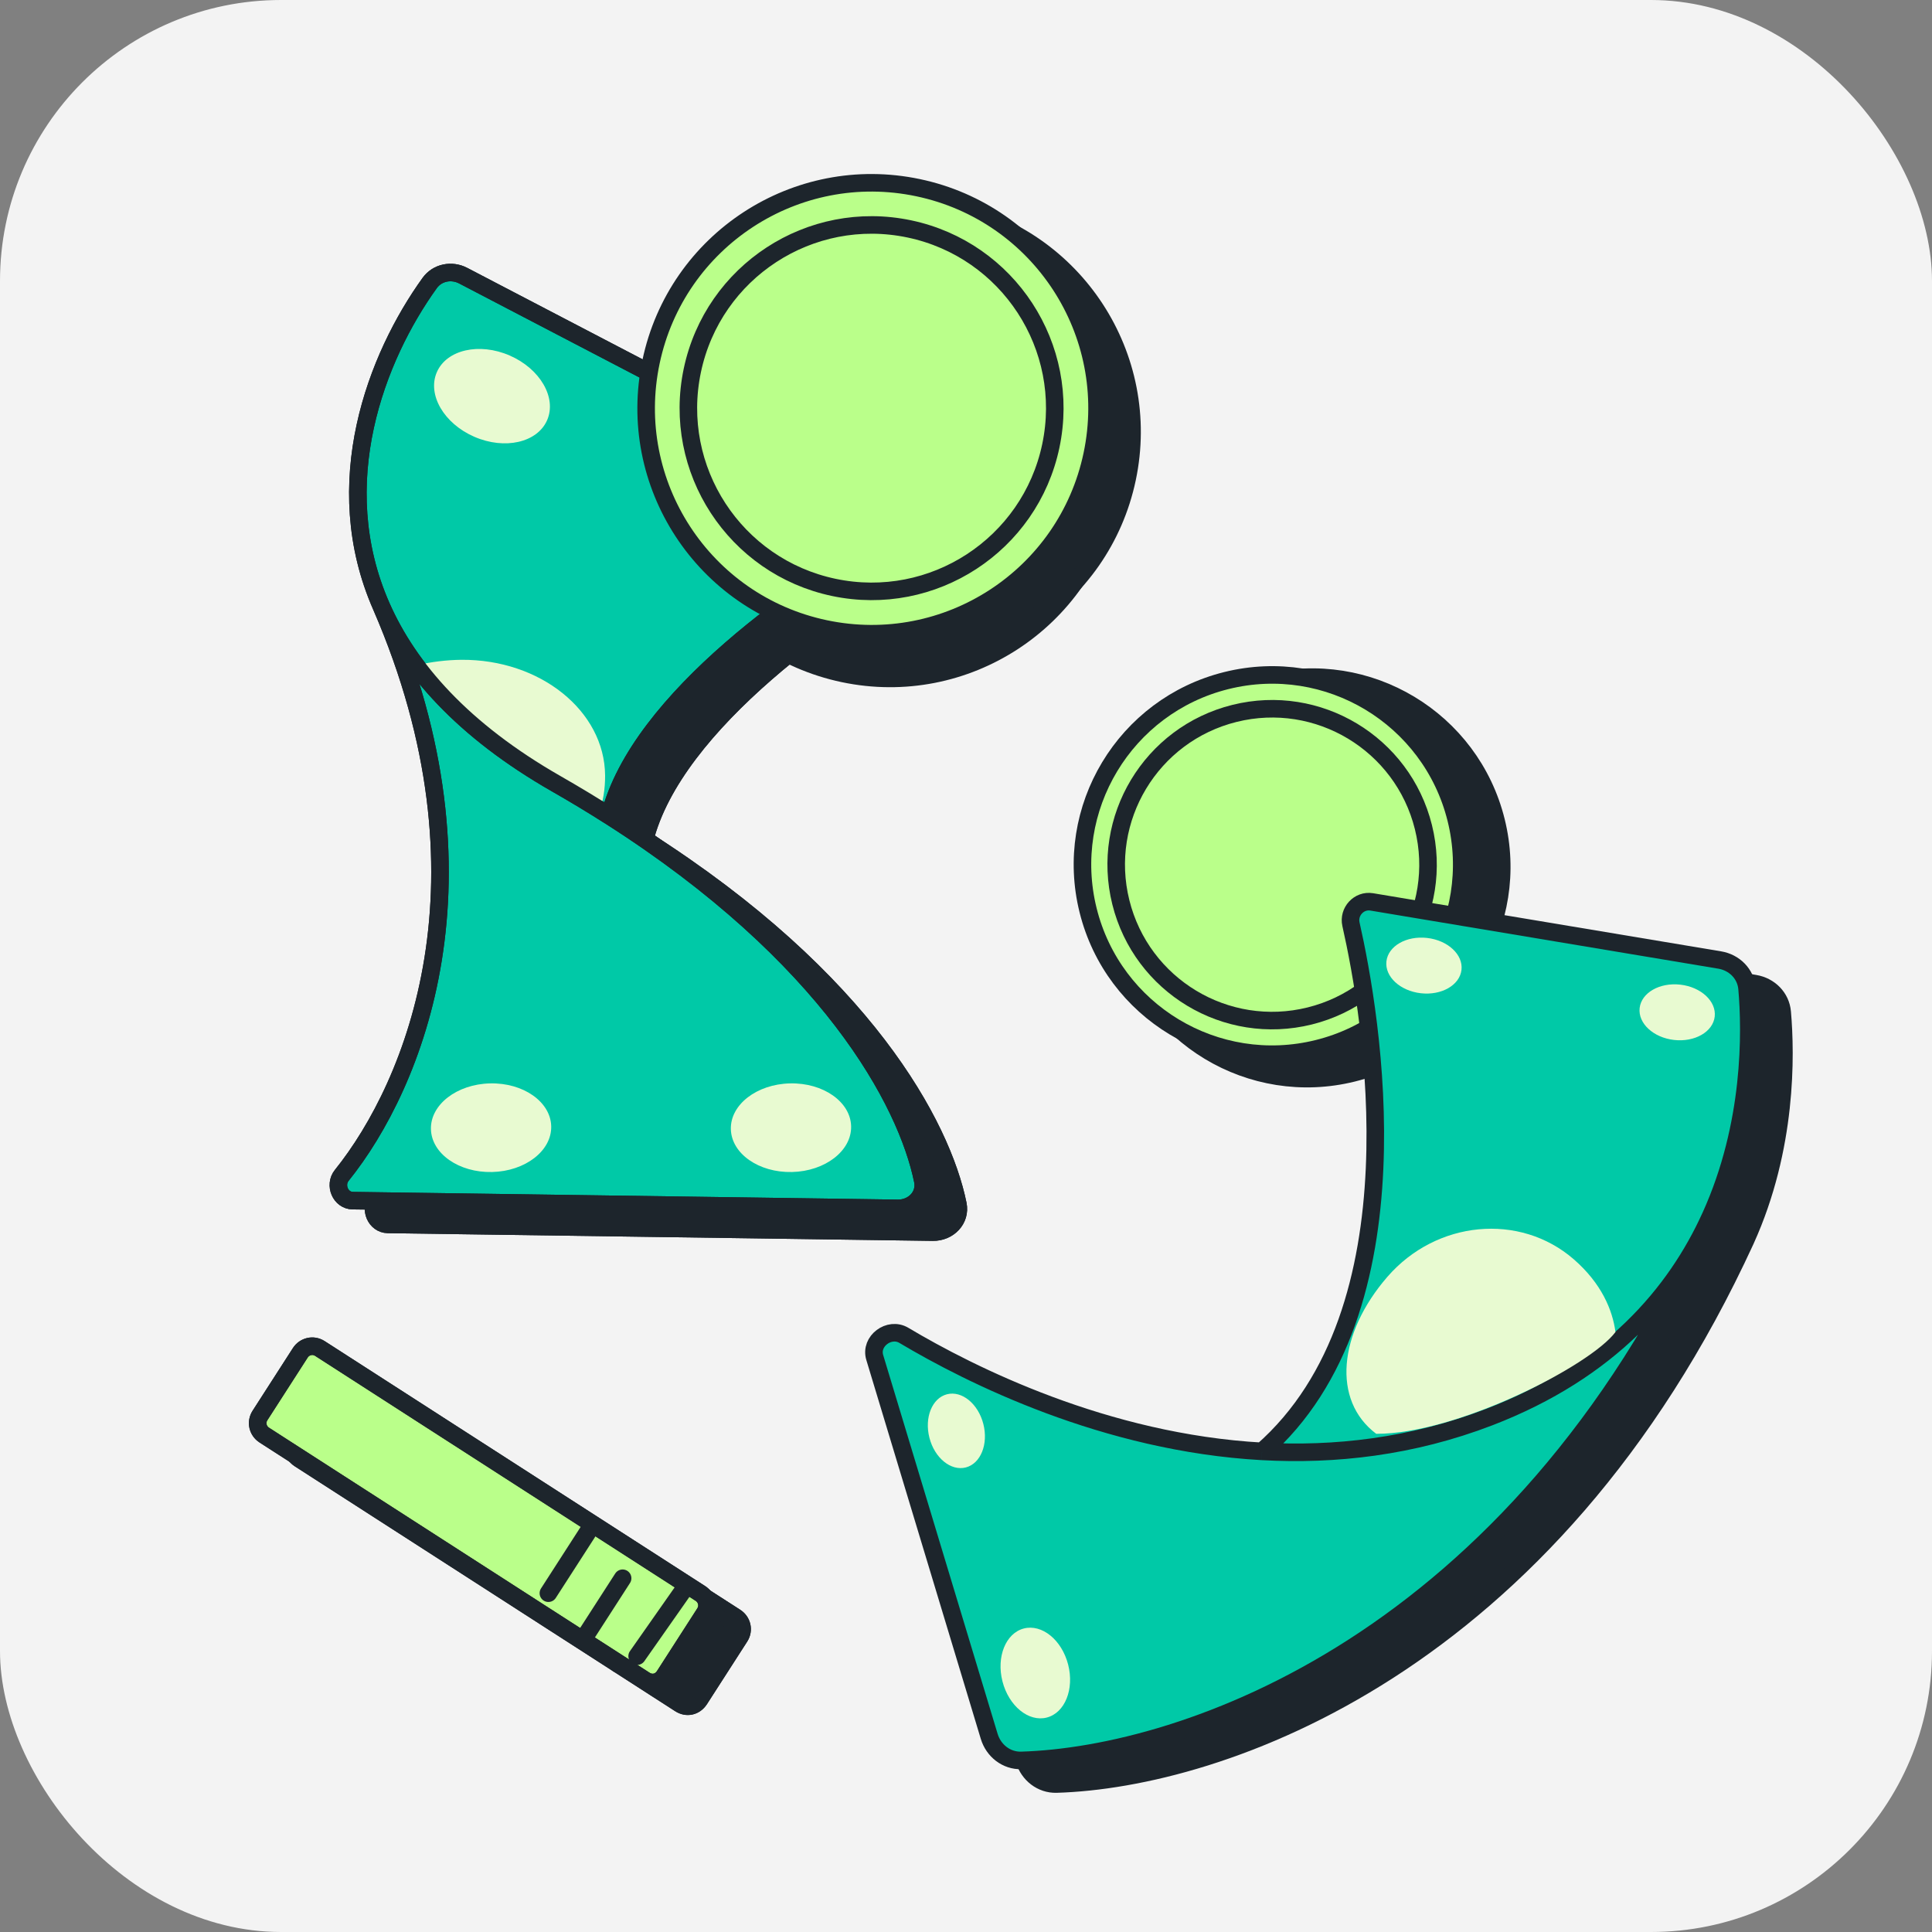 <svg fill="none" height="110" viewBox="0 0 110 110" width="110" xmlns="http://www.w3.org/2000/svg" xmlns:xlink="http://www.w3.org/1999/xlink"><rect x="0" y="0" width="110" height="110" fill="#808080" stroke="none"/><clipPath id="a"><rect height="110" rx="16" width="110"/></clipPath><g clip-path="url(#a)"><rect fill="#f3f3f3" height="110" rx="16" width="110"/><circle cx="11.3" cy="11.3" fill="#1d252c" r="10.8" stroke="#1d252c" transform="matrix(.97 -.241 -.241 -.97 66.469 63.034)"/><circle cx="11.3" cy="11.3" fill="#1d252c" r="10.8" stroke="#1d252c" transform="matrix(.97 -.241 -.241 -.97 66.186 64.3)"/><circle cx="9.38" cy="9.38" fill="#1d252c" r="8.88" stroke="#1d252c" transform="matrix(.97 -.241 -.241 -.97 67.586 61.972)"/><circle cx="11.3" cy="11.3" fill="#baff8a" r="10.8" stroke="#1d252c" transform="matrix(.97 -.241 -.241 -.97 64.19 62.909)"/><circle cx="9.38" cy="9.38" fill="#baff8a" r="8.88" stroke="#1d252c" transform="matrix(.97 -.241 -.241 -.97 65.591 60.59)"/><path d="m22.083 69.712 31.028.439c.885.013 1.603-.71 1.427-1.577-.91-4.483-5.322-12.802-17.83-20.766 1.673-6.648 11.129-13.202 16.732-16.269.561-.307.561-1.125-.006-1.421l-25.063-13.072c-.658-.343-1.471-.184-1.905.419-3.032 4.211-5.836 11.408-2.749 18.418 6.719 15.494 1.887 27.234-2.26 32.392-.439.546-.073 1.427.628 1.437z" fill="#1d252c"/><path d="m23.716 35.883c-3.087-7.01-.283-14.207 2.749-18.418.434-.603 1.246-.762 1.905-.419l25.063 13.072c.568.296.568 1.113.006 1.421-5.603 3.067-15.059 9.621-16.732 16.269m-12.991-11.925c1.563 3.549 4.635 7.05 9.952 10.091 1.063.608 2.075 1.22 3.039 1.834m-12.991-11.925c6.719 15.494 1.887 27.234-2.26 32.392-.439.546-.073 1.427.628 1.437l31.028.439c.885.013 1.603-.71 1.427-1.577-.91-4.483-5.322-12.802-17.83-20.766" stroke="#1d252c"/><ellipse cx="2.523" cy="3.424" fill="#1d252c" rx="2.523" ry="3.424" transform="matrix(-.399 .917 .917 .399 43.44 26.953)"/><ellipse cx="2.523" cy="3.424" fill="#1d252c" rx="2.523" ry="3.424" transform="matrix(.024 1 1 -.024 43.551 63.117)"/><ellipse cx="2.523" cy="3.424" fill="#1d252c" rx="2.523" ry="3.424" transform="matrix(.024 1 1 -.024 26.475 63.117)"/><path d="m36.082 47.69c.262-.66.376-1.461.37-2.192-.031-3.672-3.697-6.618-8.189-6.581-.803.007-1.736.116-2.468.3.401 1.032 2.534 3.151 4.864 4.955s4.857 3.293 5.423 3.519z" fill="#1d252c"/><ellipse cx="2.523" cy="3.424" fill="#1d252c" rx="2.523" ry="3.424" transform="matrix(-.399 .917 .917 .399 27.879 20.227)"/><path d="m23.716 35.883c-3.087-7.01-.283-14.207 2.749-18.418.434-.603 1.246-.762 1.905-.419l25.063 13.072c.568.296.568 1.113.006 1.421-5.603 3.067-15.059 9.621-16.732 16.269m-12.991-11.925c1.563 3.549 4.635 7.05 9.952 10.091 1.063.608 2.075 1.22 3.039 1.834m-12.991-11.925c6.719 15.494 1.887 27.234-2.26 32.392-.439.546-.073 1.427.628 1.437l31.028.439c.885.013 1.603-.71 1.427-1.577-.91-4.483-5.322-12.802-17.83-20.766" stroke="#1d252c"/><circle cx="13.341" cy="13.341" fill="#1d252c" r="12.841" stroke="#1d252c" transform="matrix(-.978 -.206 -.206 .978 66.463 15.491)"/><circle cx="13.341" cy="13.341" fill="#1d252c" r="12.841" stroke="#1d252c" transform="matrix(-.978 -.206 -.206 .978 67.414 14.296)"/><circle cx="10.935" cy="10.935" fill="#1d252c" r="10.435" stroke="#1d252c" transform="matrix(-.978 -.206 -.206 .978 64.564 16.155)"/><path d="m20.083 68.36 31.028.439c.885.013 1.603-.71 1.427-1.577-.91-4.483-5.322-12.802-17.83-20.766 1.673-6.648 11.129-13.202 16.732-16.269.561-.307.561-1.125-.006-1.421l-25.063-13.072c-.658-.343-1.471-.184-1.905.419-3.032 4.211-5.836 11.408-2.749 18.418 6.719 15.494 1.887 27.234-2.26 32.392-.439.546-.073 1.427.628 1.437z" fill="#00c9a7"/><path d="m21.716 34.531c-3.087-7.01-.283-14.207 2.749-18.418.434-.603 1.246-.762 1.905-.419l25.063 13.072c.568.296.568 1.113.006 1.421-5.603 3.067-15.059 9.621-16.732 16.269m-12.991-11.925c1.563 3.549 4.635 7.05 9.952 10.091 1.063.608 2.075 1.22 3.039 1.834m-12.991-11.925c6.719 15.494 1.887 27.234-2.26 32.392-.439.546-.073 1.427.628 1.437l31.028.439c.885.013 1.603-.71 1.427-1.577-.91-4.483-5.322-12.802-17.83-20.766" stroke="#1d252c"/><ellipse cx="2.523" cy="3.424" fill="#e8fad1" rx="2.523" ry="3.424" transform="matrix(-.399 .917 .917 .399 41.44 25.602)"/><ellipse cx="2.523" cy="3.424" fill="#e8fad1" rx="2.523" ry="3.424" transform="matrix(.024 1 1 -.024 41.551 61.766)"/><ellipse cx="2.523" cy="3.424" fill="#e8fad1" rx="2.523" ry="3.424" transform="matrix(.024 1 1 -.024 24.475 61.766)"/><path d="m34.082 46.339c.262-.661.376-1.461.37-2.192-.031-3.672-3.697-6.618-8.189-6.581-.803.007-1.736.116-2.468.3.401 1.032 2.534 3.151 4.864 4.955s4.857 3.293 5.423 3.519z" fill="#e8fad1"/><ellipse cx="2.523" cy="3.424" fill="#e8fad1" rx="2.523" ry="3.424" transform="matrix(-.399 .917 .917 .399 25.879 18.875)"/><path d="m21.716 34.531c-3.087-7.01-.283-14.207 2.749-18.418.434-.603 1.246-.762 1.905-.419l25.063 13.072c.568.296.568 1.113.006 1.421-5.603 3.067-15.059 9.621-16.732 16.269m-12.991-11.925c1.563 3.549 4.635 7.05 9.952 10.091 1.063.608 2.075 1.22 3.039 1.834m-12.991-11.925c6.719 15.494 1.887 27.234-2.26 32.392-.439.546-.073 1.427.628 1.437l31.028.439c.885.013 1.603-.71 1.427-1.577-.91-4.483-5.322-12.802-17.83-20.766" stroke="#1d252c"/><path d="m80.1 52.694 19.811 3.309c.833.139 1.486.783 1.558 1.624.213 2.438.299 7.721-2.077 12.965-.044.098-.09.196-.136.294-11.195 24.103-29.867 30.415-39.108 30.689-.853.025-1.583-.555-1.83-1.371l-6.518-21.576c-.279-.924.829-1.749 1.658-1.255 3.794 2.259 11.469 6.108 20.394 6.606 9.164-8.02 6.228-24.858 5.062-30.013-.162-.718.457-1.393 1.183-1.272z" fill="#1d252c"/><path d="m73.855 83.979c-8.926-.498-16.6-4.347-20.394-6.606-.83-.494-1.937.331-1.658 1.255l6.518 21.576c.247.816.977 1.396 1.83 1.371 9.278-.276 28.063-6.638 39.243-30.983m-25.538 13.387c4.13.23 8.527-.257 12.932-1.95 6.869-2.641 10.608-7.026 12.606-11.437m-25.538 13.387c9.164-8.02 6.228-24.858 5.062-30.013-.162-.718.457-1.393 1.183-1.272l19.811 3.309c.833.139 1.486.783 1.558 1.624.213 2.438.299 7.721-2.077 12.965" stroke="#1d252c" stroke-linejoin="round"/><ellipse cx="56.415" cy="82.782" fill="#1d252c" rx="1.584" ry="2.15" transform="matrix(.969 -.249 .249 .969 -18.826 16.643)"/><ellipse cx="83.027" cy="56.332" fill="#1d252c" rx="1.584" ry="2.15" transform="matrix(.113 -.994 .994 .113 17.698 132.483)"/><ellipse cx="97.439" cy="58.996" fill="#1d252c" rx="1.584" ry="2.15" transform="matrix(.113 -.994 .994 .113 27.839 149.167)"/><ellipse cx="60.906" cy="96.563" fill="#1d252c" rx="1.929" ry="2.617" transform="matrix(.969 -.249 .249 .969 -22.114 18.194)"/><path d="m80.357 82.98c-2.536-1.909-2.152-5.725.636-8.94 2.789-3.215 7.538-3.663 10.608-1 1.581 1.372 2.213 2.896 2.377 4.145-1.429 1.917-9.033 5.807-13.621 5.795z" fill="#1d252c"/><g stroke="#1d252c"><circle cx="13.341" cy="13.341" fill="#baff8a" r="12.841" transform="matrix(-.978 -.206 -.206 .978 65.421 12.945)"/><circle cx="10.935" cy="10.935" fill="#baff8a" r="10.435" transform="matrix(-.978 -.206 -.206 .978 62.571 14.797)"/><path d="m38.706 97.004-21.66-13.944c-.359-.232-.501-.719-.241-1.121l2.293-3.565c.232-.359.719-.501 1.121-.241l21.66 13.944c.359.232.501.719.241 1.121l-2.293 3.565c-.26.397-.723.501-1.121.241z" fill="#1d252c" stroke-linecap="round" stroke-linejoin="round" stroke-miterlimit="10"/><path d="m35.724 88.18-2.501 3.882" stroke-linecap="round" stroke-linejoin="round" stroke-miterlimit="10"/><path d="m37.449 91.211-2.27 3.523" stroke-linecap="round" stroke-linejoin="round" stroke-miterlimit="10"/><path d="m40.389 92.367-2.114 3.281" stroke-linecap="round" stroke-linejoin="round" stroke-miterlimit="10"/><path d="m41.383 92.664-1.754 2.724" stroke-linecap="round" stroke-linejoin="round" stroke-miterlimit="10"/><path d="m38.706 97.004-21.66-13.944c-.359-.232-.501-.719-.241-1.121l2.293-3.565c.232-.359.719-.501 1.121-.241l21.66 13.944c.359.232.501.719.241 1.121l-2.293 3.565c-.26.397-.723.501-1.121.241z" stroke-linecap="round" stroke-linejoin="round" stroke-miterlimit="10"/></g><path d="m20.773 80.083c-.123-.251.166-.52.402-.364l20.899 13.457.411-.638-22.341-14.383c-.359-.232-.861-.156-1.121.241l-2.293 3.565c-.232.359-.156.861.241 1.121l21.703 13.972c.359.232.913.076 1.121-.241-13.447-8.672-17.655-14.1-19.022-16.729z" fill="#1d252c" opacity=".144"/><path d="m36.706 95.652-21.66-13.944c-.359-.232-.501-.719-.241-1.121l2.293-3.565c.232-.359.719-.501 1.121-.241l21.66 13.944c.359.232.501.719.241 1.121l-2.293 3.565c-.26.397-.723.501-1.121.241z" fill="#baff8a" stroke="#1d252c" stroke-linecap="round" stroke-linejoin="round" stroke-miterlimit="10"/><path d="m33.724 86.828-2.501 3.882" stroke="#1d252c" stroke-linecap="round" stroke-linejoin="round" stroke-miterlimit="10"/><path d="m35.449 89.859-2.27 3.522" stroke="#1d252c" stroke-linecap="round" stroke-linejoin="round" stroke-miterlimit="10"/><path d="m38.937 90.5-2.661 3.795" stroke="#1d252c" stroke-linecap="round" stroke-linejoin="round" stroke-miterlimit="10"/><path d="m36.706 95.652-21.66-13.944c-.359-.232-.501-.719-.241-1.121l2.293-3.565c.232-.359.719-.501 1.121-.241l21.66 13.944c.359.232.501.719.241 1.121l-2.293 3.565c-.26.397-.723.501-1.121.241z" stroke="#1d252c" stroke-linecap="round" stroke-linejoin="round" stroke-miterlimit="10"/><path d="m78.1 51.35 19.811 3.309c.833.139 1.485.783 1.559 1.624.213 2.438.298 7.721-2.077 12.965-.044.098-.09.196-.136.294-11.195 24.103-29.867 30.415-39.108 30.689-.853.025-1.583-.554-1.83-1.371l-6.518-21.576c-.279-.924.829-1.749 1.658-1.255 3.794 2.259 11.469 6.108 20.394 6.606 9.164-8.02 6.228-24.858 5.062-30.013-.162-.718.457-1.393 1.183-1.272z" fill="#00c9a7"/><path d="m71.855 82.635c-8.926-.498-16.6-4.347-20.394-6.606-.83-.494-1.937.331-1.658 1.255l6.518 21.576c.247.817.977 1.396 1.83 1.371 9.278-.276 28.063-6.638 39.243-30.983m-25.538 13.387c4.13.231 8.527-.257 12.932-1.95 6.869-2.641 10.608-7.026 12.606-11.437m-25.538 13.387c9.164-8.02 6.228-24.858 5.062-30.013-.162-.718.457-1.393 1.183-1.272l19.811 3.309c.833.139 1.485.783 1.559 1.624.213 2.438.298 7.721-2.077 12.965" stroke="#1d252c" stroke-linejoin="round"/><ellipse cx="54.415" cy="81.438" fill="#e8fad1" rx="1.584" ry="2.15" transform="matrix(.969 -.249 .249 .969 -18.554 16.103)"/><ellipse cx="81.027" cy="54.989" fill="#e8fad1" rx="1.584" ry="2.15" transform="matrix(.113 -.994 .994 .113 17.259 129.304)"/><ellipse cx="95.439" cy="57.653" fill="#e8fad1" rx="1.584" ry="2.15" transform="matrix(.113 -.994 .994 .113 27.4 145.988)"/><ellipse cx="58.906" cy="95.219" fill="#e8fad1" rx="1.929" ry="2.617" transform="matrix(.969 -.249 .249 .969 -21.843 17.655)"/><path d="m78.357 81.636c-2.536-1.909-2.152-5.725.636-8.94 2.789-3.215 7.538-3.663 10.608-1 1.581 1.372 2.213 2.896 2.377 4.145-1.429 1.917-9.033 5.807-13.621 5.795z" fill="#e8fad1"/></g></svg>